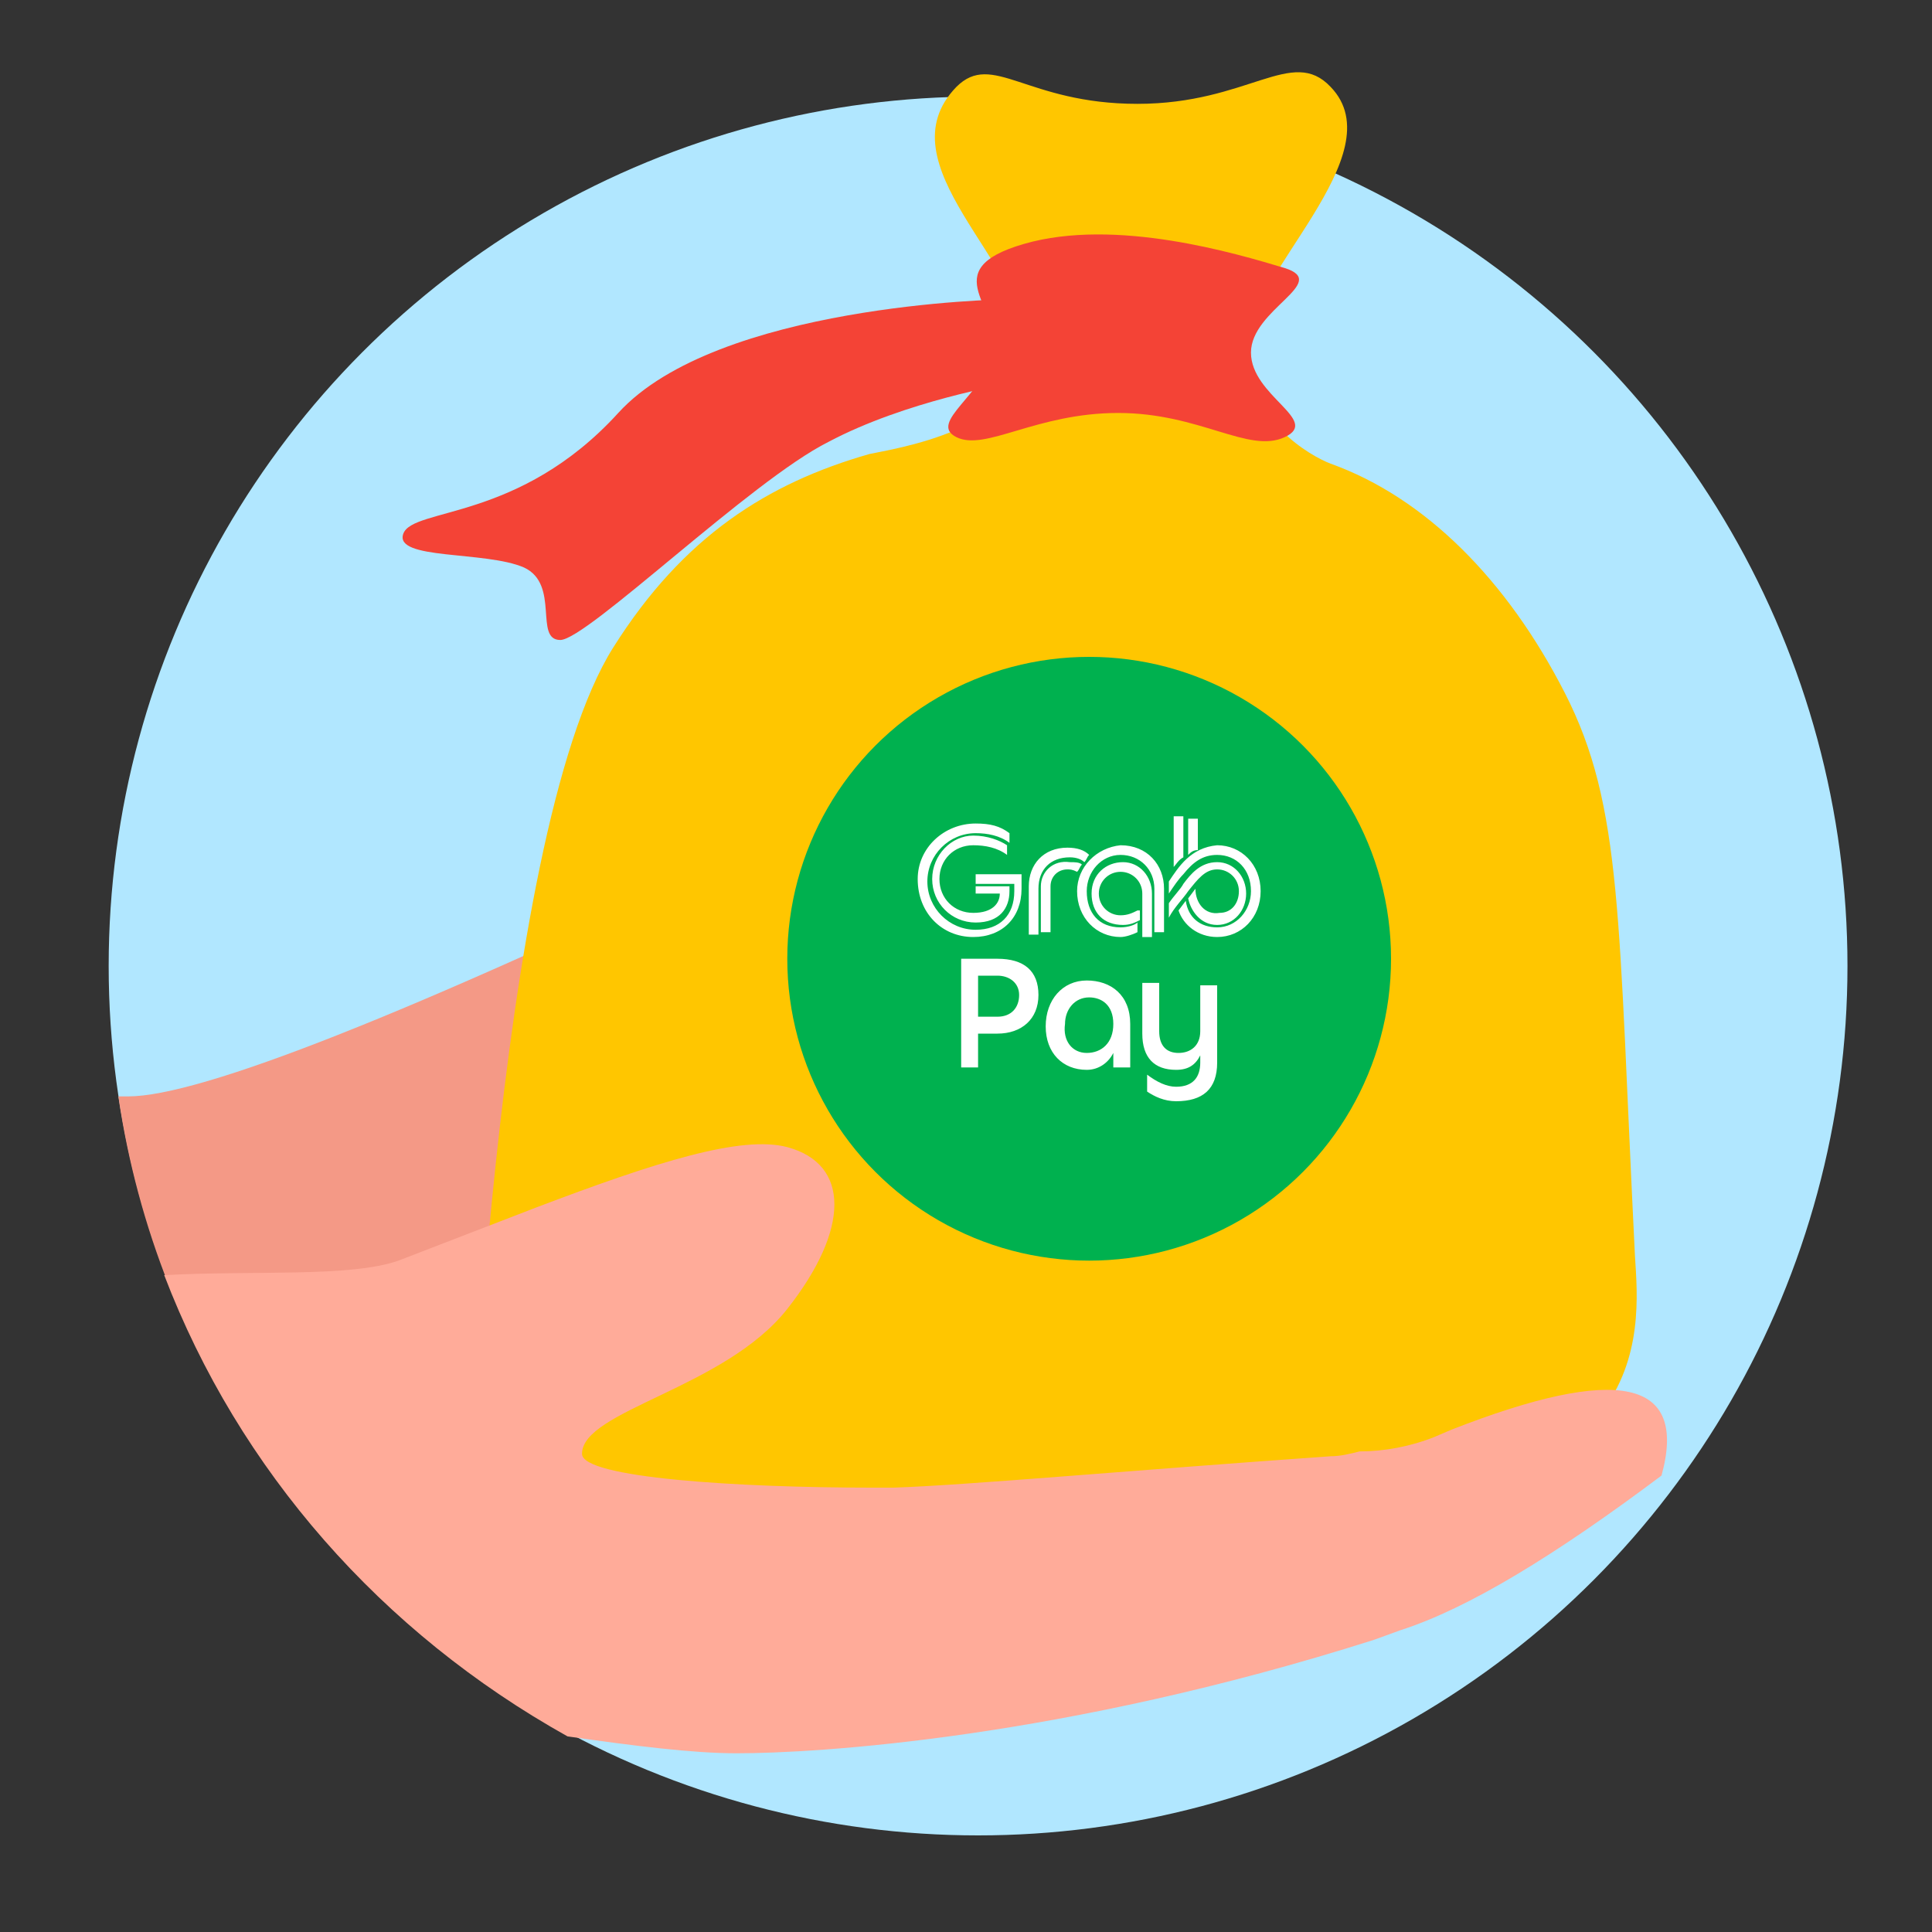 <svg xmlns="http://www.w3.org/2000/svg" xmlns:xlink="http://www.w3.org/1999/xlink" id="Layer_1" x="0px" y="0px" viewBox="0 0 80 80" style="enable-background:new 0 0 80 80;" xml:space="preserve">
<rect x="0" y="0" width="80" height="80" fill="#333333" stroke="none"/>
<style type="text/css">
	.st0{fill:#B1E7FF;}
	.st1{fill-rule:evenodd;clip-rule:evenodd;fill:#F49986;}
	.st2{fill-rule:evenodd;clip-rule:evenodd;fill:#FFC600;}
	.st3{fill-rule:evenodd;clip-rule:evenodd;fill:#FFAB99;}
	.st4{fill-rule:evenodd;clip-rule:evenodd;fill:#F44336;}
	.st5{fill:#00B14F;}
	.st6{fill:#FFFFFF;}
</style>
<g>
	<circle class="st0" cx="40.5" cy="40" r="36"></circle>
	<path class="st1" d="M33.9,33.8l21.2,31.4l-1.2,0.5c-11.3,4.5-19.1,6.8-23.5,6.8c-2.1,0-5-0.6-8.2-1.4C13.1,65.6,6.5,56.3,4.9,45.4   h0.4c3,0,11.6-3.4,25.8-10.2L33.9,33.8z"></path>
	<path class="st2" d="M25.4,26.8c2.9-4.6,6.4-6.8,10.6-8c0.9-0.2,6.5-1,6.5-4.4c0-3.5-6-7.6-2.9-10.8c1.5-1.5,2.9,0.7,7.5,0.7   s6.4-2.4,8-0.7c2.7,2.8-3.5,7.8-3.5,10.8s2.7,4.5,3.5,4.8c3.9,1.4,7.3,4.8,9.7,9.5C67.2,33.4,67,38,67.7,52c0.2,3.2,1,10.6-15,10.9   c-15.9,0.3-33.3,0.8-33.3,0.8S20.4,34.7,25.4,26.8z"></path>
	<path class="st3" d="M32.6,47.5c2.6,0.7,2.6,3.4,0,6.7s-8.5,4.2-8.5,6c0,1,6.5,1.4,12,1.4H37c3-0.1,9.6-0.7,18.1-1.3   c0.4,0,0.8-0.1,1.2-0.2c1,0,2.1-0.2,3.1-0.6l0.7-0.3c6.9-2.7,9.8-2.1,8.7,1.9c-4.4,3.3-8,5.5-10.8,6.4l-1.1,0.4   C44,72,33.8,72.6,30.5,72.6c-1.8,0-4.2-0.3-7-0.7c-7.7-4.3-13.6-11-16.7-19.1c3.7-0.2,7.7,0.1,9.7-0.6l5.7-2.2   C27.2,48.1,30.7,47,32.6,47.5z"></path>
	<path class="st4" d="M41.5,12.4c0,0-11.8,0.2-15.9,4.7s-8.5,3.9-8.9,5s3.4,0.7,5,1.4c1.5,0.7,0.4,3,1.5,3s7.9-6.6,11.1-8.2   c3.2-1.7,7.4-2.4,7.4-2.4L41.5,12.4z"></path>
	<path class="st4" d="M42.4,10.1c3.8-1.1,8.8,0.4,10.8,1c1.9,0.6-1.4,1.7-1.4,3.5s2.9,2.8,1.4,3.5s-3.5-1-6.9-1s-5.5,1.6-6.7,1   s1.2-1.8,1.5-3.5C41.6,12.8,38.6,11.2,42.4,10.1z"></path>
	<g>
		<circle class="st5" cx="45.1" cy="39.7" r="12.5"></circle>
		<g>
			<path class="st6" d="M38.6,36.4c0,1,0.8,1.8,1.8,1.8c1,0,1.4-0.6,1.4-1.3v-0.2h-1.4V37h1c0,0.4-0.3,0.8-1.1,0.8     c-0.8,0-1.4-0.6-1.4-1.4c0-0.8,0.6-1.4,1.4-1.4c0.5,0,1,0.1,1.4,0.4l0,0V35c-0.3-0.2-0.8-0.4-1.4-0.4     C39.4,34.6,38.6,35.4,38.6,36.4z M38,36.4c0,1.4,1,2.4,2.3,2.4c1.2,0,2-0.8,2-2v-0.6h-1.9v0.4H42v0.3c0,1-0.6,1.6-1.6,1.6     c-1.1,0-2-0.9-2-2c0-1.1,0.9-2,2-2c0.5,0,1,0.1,1.4,0.4v-0.4c-0.4-0.3-0.8-0.4-1.4-0.4C39.1,34.1,38,35.1,38,36.4z M43.1,36.7     v1.9h0.4v-1.9c0-0.4,0.3-0.7,0.7-0.7c0.1,0,0.2,0,0.4,0.1c0.1-0.1,0.1-0.2,0.2-0.3c-0.1-0.1-0.3-0.1-0.5-0.1     C43.6,35.6,43.1,36.1,43.1,36.7z M42.6,38.7H43v-1.9c0-0.8,0.5-1.3,1.3-1.3c0.3,0,0.5,0.1,0.6,0.2c0.1-0.1,0.1-0.2,0.2-0.3     c-0.2-0.2-0.5-0.3-0.9-0.3c-1,0-1.6,0.7-1.6,1.6V38.7z M48.4,36.5V37c0.2-0.3,0.4-0.6,0.6-0.8c0.4-0.5,0.8-0.8,1.4-0.8     c0.8,0,1.4,0.6,1.4,1.5c0,0.8-0.6,1.5-1.4,1.5c-0.7,0-1.2-0.4-1.3-1.1l-0.3,0.4c0.2,0.6,0.8,1.1,1.6,1.1c1,0,1.8-0.8,1.8-1.9     c0-1.1-0.8-1.9-1.8-1.9C49.3,35.1,48.8,35.9,48.4,36.5z M49.5,36.8L49.5,36.8l-0.3,0.4c0.1,0.5,0.5,1.1,1.2,1.1     c0.7,0,1.2-0.6,1.2-1.3c0-0.7-0.5-1.3-1.2-1.3c-0.7,0-1.1,0.5-1.4,0.9c-0.1,0.2-0.4,0.5-0.6,0.8v0.6c0.2-0.4,0.6-0.8,0.8-1.1     c0.4-0.5,0.7-0.9,1.2-0.9c0.5,0,0.9,0.4,0.9,0.9c0,0.5-0.3,0.9-0.8,0.9C49.9,37.9,49.5,37.4,49.5,36.8L49.5,36.8z M49.2,33.8v1.6     c0.1-0.1,0.2-0.2,0.4-0.2v-1.3H49.2z M48.6,35.9c0.1-0.1,0.2-0.3,0.4-0.4v-1.7h-0.4V35.9z M47.1,37.7L47.1,37.7     c-0.2,0.1-0.4,0.2-0.7,0.2c-0.5,0-0.9-0.4-0.9-0.9c0-0.5,0.4-0.9,0.9-0.9c0.5,0,0.9,0.4,0.9,0.9v1.8h0.4v-1.8     c0-0.7-0.5-1.3-1.2-1.3c-0.7,0-1.3,0.5-1.3,1.3c0,0.8,0.5,1.3,1.3,1.3c0.3,0,0.5-0.1,0.7-0.2V37.7z M44.6,36.9     c0,1.1,0.8,1.9,1.8,1.9c0.2,0,0.5-0.1,0.7-0.2v-0.4c-0.1,0.1-0.4,0.2-0.7,0.2c-0.9,0-1.4-0.6-1.4-1.5c0-0.8,0.6-1.5,1.4-1.5     c0.8,0,1.4,0.6,1.4,1.4v1.8h0.4v-1.8c0-1-0.7-1.8-1.8-1.8C45.4,35.1,44.6,35.9,44.6,36.9z"></path>
			<path class="st6" d="M43,41.2c0,1-0.7,1.6-1.7,1.6h-0.8v1.4h-0.7v-4.5h1.5C42.4,39.7,43,40.2,43,41.2z M42.2,41.2     c0-0.5-0.4-0.8-0.9-0.8h-0.8v1.7h0.8C41.9,42.1,42.2,41.7,42.2,41.2z M45,40.6c1,0,1.8,0.6,1.8,1.8v1.8h-0.7v-0.6h0     c-0.2,0.4-0.6,0.7-1.1,0.7c-1,0-1.7-0.7-1.7-1.8S44,40.6,45,40.6z M45,43.6c0.6,0,1.1-0.4,1.1-1.2c0-0.8-0.5-1.1-1-1.1     c-0.6,0-1,0.5-1,1.1C44,43.1,44.4,43.6,45,43.6z M48.7,45c0.7,0,1-0.4,1-1l0-0.3h0c-0.2,0.4-0.5,0.6-1,0.6     c-0.9,0-1.4-0.5-1.4-1.5v-2.1H48v2c0,0.6,0.3,0.9,0.8,0.9c0.5,0,0.9-0.3,0.9-0.9v-1.9h0.7V44c0,1.1-0.6,1.6-1.7,1.6     c-0.5,0-0.9-0.2-1.2-0.4v-0.7l0,0C47.9,44.8,48.3,45,48.7,45z"></path>
		</g>
	</g>
</g>
</svg>